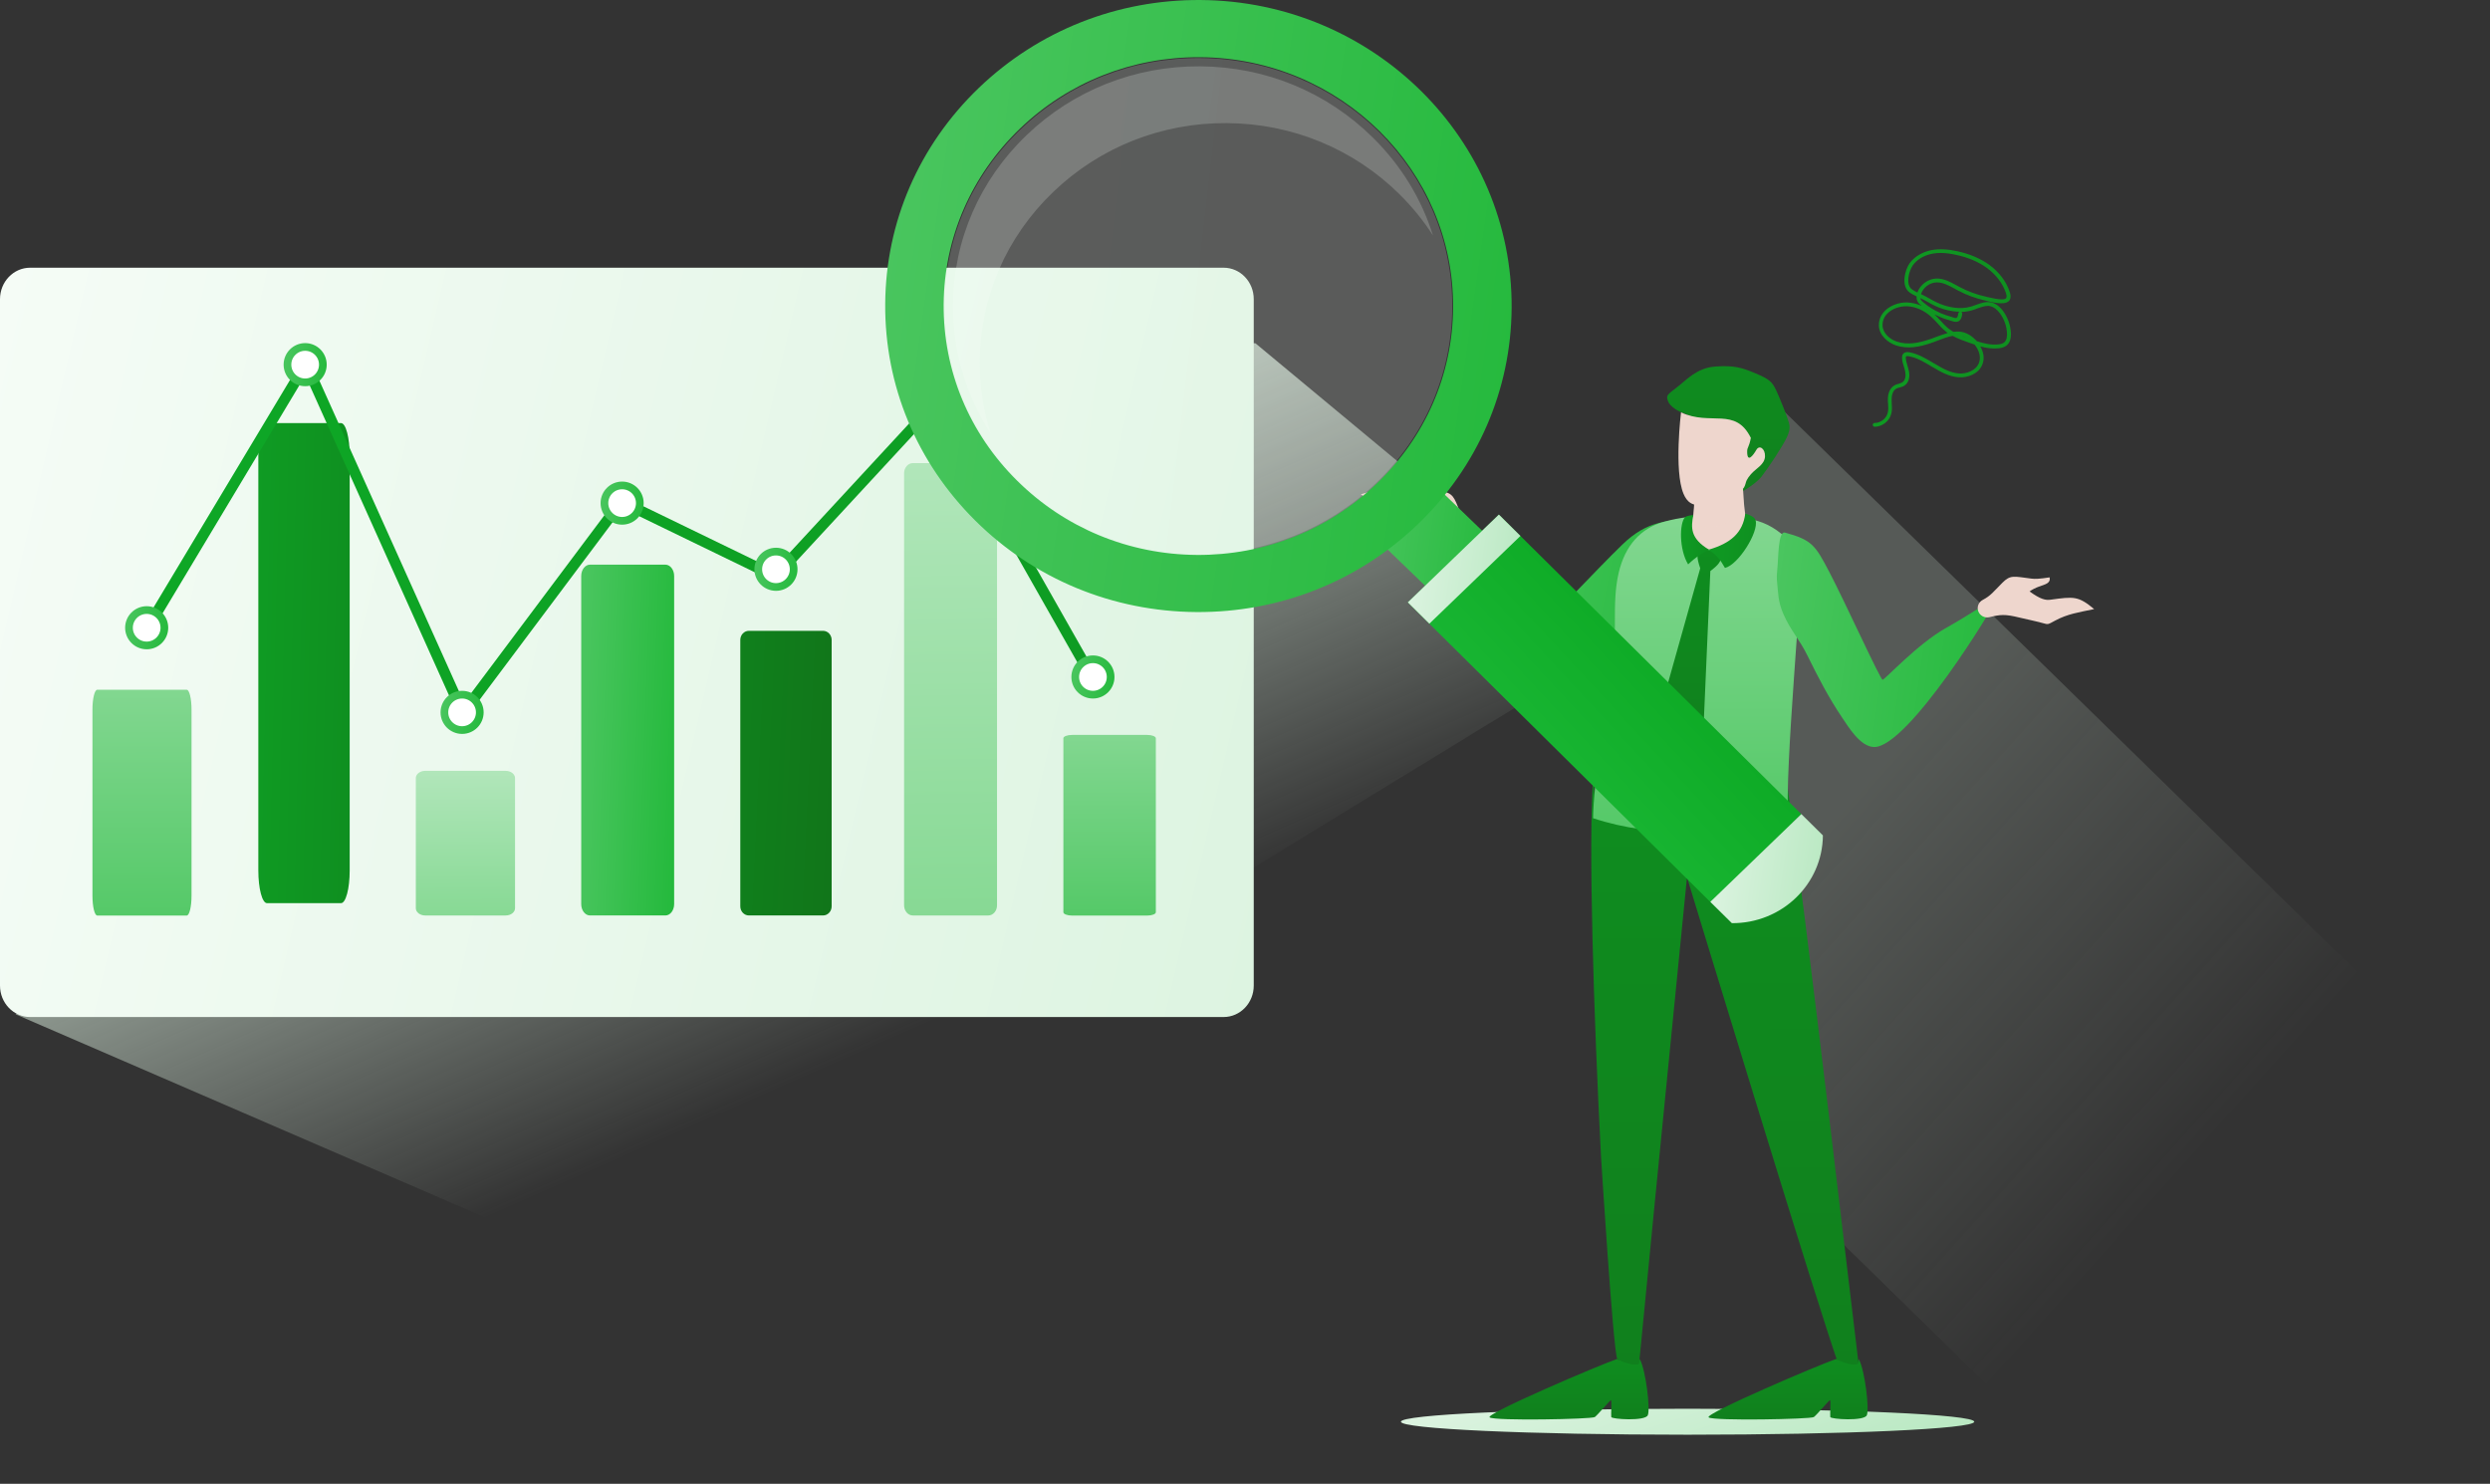 <svg fill="none" height="146" viewBox="0 0 245 146" width="245" xmlns="http://www.w3.org/2000/svg" xmlns:xlink="http://www.w3.org/1999/xlink"><rect x="0" y="0" width="245" height="146" fill="#333333" stroke="none"/><linearGradient id="a"><stop offset="0" stop-color="#4bc660"/><stop offset="1" stop-color="#24b93c"/></linearGradient><linearGradient id="b" gradientUnits="userSpaceOnUse" x1="81.207" x2="94.261" xlink:href="#a" y1="43.469" y2="45.819"/><linearGradient id="c"><stop offset="0" stop-color="#e2f6e5"/><stop offset="1" stop-color="#e2f6e5" stop-opacity="0"/></linearGradient><linearGradient id="d" gradientUnits="userSpaceOnUse" x1="59.072" x2="82.244" xlink:href="#c" y1="52.119" y2="104.685"/><linearGradient id="e" gradientUnits="userSpaceOnUse" x1="0" x2="133.303" y1="26.342" y2="57.395"><stop offset="0" stop-color="#f5fcf6"/><stop offset="1" stop-color="#ddf4e1"/></linearGradient><linearGradient id="f"><stop offset="0" stop-color="#82d790"/><stop offset="1" stop-color="#55c968"/></linearGradient><linearGradient id="g" gradientUnits="userSpaceOnUse" x1="9.098" x2="9.134" xlink:href="#f" y1="67.869" y2="90.104"/><linearGradient id="h" gradientUnits="userSpaceOnUse" x1="104.629" x2="104.655" xlink:href="#f" y1="72.314" y2="90.103"/><linearGradient id="i"><stop offset="0" stop-color="#b1e6ba"/><stop offset="1" stop-color="#87d994"/></linearGradient><linearGradient id="j" gradientUnits="userSpaceOnUse" x1="88.957" x2="89.617" xlink:href="#i" y1="45.569" y2="90.204"/><linearGradient id="k" gradientUnits="userSpaceOnUse" x1="72.84" x2="82.686" y1="62.07" y2="62.533"><stop offset="0" stop-color="#10801c"/><stop offset="1" stop-color="#11761a"/></linearGradient><linearGradient id="l" gradientUnits="userSpaceOnUse" x1="57.188" x2="67.59" xlink:href="#a" y1="55.56" y2="55.944"/><linearGradient id="m"><stop offset="0" stop-color="#0f9b23"/><stop offset="1" stop-color="#0f8f20"/></linearGradient><linearGradient id="n" gradientUnits="userSpaceOnUse" x1="25.418" x2="35.462" xlink:href="#m" y1="45.411" y2="45.656"/><linearGradient id="o" gradientUnits="userSpaceOnUse" x1="40.914" x2="40.976" xlink:href="#i" y1="75.847" y2="90.12"/><linearGradient id="p" gradientUnits="userSpaceOnUse" x1="14.434" x2="107.16" y1="35.804" y2="70.778"><stop offset="0" stop-color="#0ea826"/><stop offset="1" stop-color="#0e9c23"/></linearGradient><linearGradient id="q" gradientUnits="userSpaceOnUse" x1="27.906" x2="32.644" xlink:href="#a" y1="33.76" y2="34.42"/><linearGradient id="r" gradientUnits="userSpaceOnUse" x1="43.348" x2="48.085" xlink:href="#a" y1="67.975" y2="68.635"/><linearGradient id="s" gradientUnits="userSpaceOnUse" x1="59.094" x2="63.831" xlink:href="#a" y1="47.386" y2="48.045"/><linearGradient id="t" gradientUnits="userSpaceOnUse" x1="74.231" x2="78.968" xlink:href="#a" y1="53.895" y2="54.555"/><linearGradient id="u" gradientUnits="userSpaceOnUse" x1="89.977" x2="94.714" xlink:href="#a" y1="37.394" y2="38.053"/><linearGradient id="v" gradientUnits="userSpaceOnUse" x1="105.418" x2="110.155" xlink:href="#a" y1="64.493" y2="65.152"/><linearGradient id="w" gradientUnits="userSpaceOnUse" x1="12.312" x2="17.05" xlink:href="#a" y1="59.648" y2="60.308"/><linearGradient id="x" gradientUnits="userSpaceOnUse" x1="197.854" x2="234.226" xlink:href="#c" y1="61.069" y2="93.756"/><linearGradient id="y"><stop offset="0" stop-color="#0f8d1f"/><stop offset="1" stop-color="#10801d"/></linearGradient><linearGradient id="z" gradientUnits="userSpaceOnUse" x1="164.035" x2="164.069" xlink:href="#y" y1="36.031" y2="48.605"/><linearGradient id="A"><stop offset="0" stop-color="#def4e2"/><stop offset="1" stop-color="#b8e8c1"/></linearGradient><linearGradient id="B" gradientUnits="userSpaceOnUse" x1="139.107" x2="144.914" xlink:href="#A" y1="138.615" y2="156.869"/><linearGradient id="C" gradientUnits="userSpaceOnUse" x1="143.223" x2="170.242" xlink:href="#a" y1="51.087" y2="56.375"/><linearGradient id="D" gradientUnits="userSpaceOnUse" x1="156.57" x2="156.91" xlink:href="#y" y1="76.486" y2="135.335"/><linearGradient id="E" gradientUnits="userSpaceOnUse" x1="146.555" x2="146.561" xlink:href="#y" y1="133.712" y2="139.688"/><linearGradient id="F" gradientUnits="userSpaceOnUse" x1="156.746" x2="156.78" xlink:href="#f" y1="50.761" y2="81.902"/><linearGradient id="G" gradientUnits="userSpaceOnUse" x1="163.258" x2="163.431" xlink:href="#y" y1="54.073" y2="74.261"/><linearGradient id="H" gradientUnits="userSpaceOnUse" x1="168.117" x2="173.26" xlink:href="#m" y1="50.958" y2="51.532"/><linearGradient id="I" gradientUnits="userSpaceOnUse" x1="165.398" x2="168.498" xlink:href="#m" y1="51.069" y2="51.297"/><linearGradient id="J" gradientUnits="userSpaceOnUse" x1="174.824" x2="198.862" xlink:href="#a" y1="52.397" y2="55.81"/><linearGradient id="K" gradientUnits="userSpaceOnUse" x1="168.105" x2="168.112" xlink:href="#y" y1="133.712" y2="139.688"/><linearGradient id="L" gradientUnits="userSpaceOnUse" x1="184.266" x2="199.321" xlink:href="#m" y1="25.923" y2="27.427"/><linearGradient id="M" gradientUnits="userSpaceOnUse" x1="134.367" x2="148.552" xlink:href="#a" y1="46.52" y2="48.557"/><linearGradient id="N" gradientUnits="userSpaceOnUse" x1="87.098" x2="155.92" xlink:href="#a" y1="0" y2="9.807"/><linearGradient id="O"><stop offset="0" stop-color="#fff"/><stop offset="1" stop-color="#ebf9ed"/></linearGradient><linearGradient id="P" gradientUnits="userSpaceOnUse" x1="37.203" x2="247.524" xlink:href="#O" y1="-43.587" y2="-19.369"/><linearGradient id="Q" gradientUnits="userSpaceOnUse" x1="41.08" x2="238.279" xlink:href="#O" y1="-29.945" y2="-.93"/><linearGradient id="R" gradientUnits="userSpaceOnUse" x1="138.52" x2="148.904" y1="59.273" y2="49.621"><stop offset="0" stop-color="#18b532"/><stop offset="1" stop-color="#0eab26"/></linearGradient><linearGradient id="S" gradientUnits="userSpaceOnUse" x1="138.768" x2="150.918" xlink:href="#A" y1="50.632" y2="52.419"/><linearGradient id="T" gradientUnits="userSpaceOnUse" x1="168.529" x2="180.677" xlink:href="#A" y1="80.103" y2="81.889"/><path d="m81.216 43.509s4.94 2.748 4.877 3.115c-.062.367-3.313 6.229-2.813 5.986.5-.245 10.004-6.169 9.753-6.352-.251-.183-12.192-3.176-11.817-2.748z" fill="url(#b)"/><path d="m159.218 63.425-35.687-29.644-41.066-2.732-80.926 68.757 57.537 24.885z" fill="url(#d)" opacity=".8"/><path d="m120.397 26.342h-117.432c-1.637 0-2.965 1.385-2.965 3.093v67.543c0 1.708 1.327 3.093 2.965 3.093h117.432c1.637 0 2.964-1.385 2.964-3.093v-67.543c0-1.708-1.327-3.093-2.964-3.093z" fill="url(#e)"/><path d="m18.371 67.869h-8.8c-.262 0-.474.873-.474 1.95v18.318c0 1.077.212 1.95.474 1.95h8.8c.262 0 .474-.873.474-1.95v-18.318c0-1.077-.212-1.95-.474-1.95z" fill="url(#g)"/><path d="m112.868 72.314h-7.38c-.474 0-.859.146-.859.327v17.121c0 .181.385.327.859.327h7.38c.474 0 .859-.146.859-.327v-17.121c0-.181-.385-.327-.859-.327z" fill="url(#h)"/><path d="m97.237 45.569h-7.416c-.477 0-.864.445-.864.994v42.522c0 .549.387.994.864.994h7.416c.477 0 .864-.445.864-.994v-42.522c0-.549-.387-.994-.864-.994z" fill="url(#j)"/><path d="m80.98 62.07h-7.291c-.469 0-.849.402-.849.898v26.212c0 .496.38.898.849.898h7.291c.469 0 .849-.402.849-.898v-26.212c0-.496-.38-.898-.849-.898z" fill="url(#k)"/><path d="m65.468 55.56h-7.416c-.477 0-.864.5-.864 1.117v32.284c0 .617.387 1.117.864 1.117h7.416c.477 0 .864-.5.864-1.117v-32.284c0-.617-.387-1.117-.864-1.117z" fill="url(#l)"/><path d="m33.558 41.632h-7.291c-.469 0-.849 1.435-.849 3.205v40.824c0 1.77.38 3.205.849 3.205h7.291c.469 0 .849-1.435.849-3.205v-40.824c0-1.77-.38-3.205-.849-3.205z" fill="url(#n)"/><path d="m49.755 75.847h-7.919c-.509 0-.922.32-.922.716v12.8c0 .395.413.716.922.716h7.919c.509 0 .922-.32.922-.716v-12.8c0-.395-.413-.716-.922-.716z" fill="url(#o)"/><path d="m14.434 61.919 15.669-26.115 15.442 34.366 15.594-20.817 15.139 7.343 15.821-17.107 15.291 26.948" stroke="url(#p)" stroke-width="1.06"/><circle cx="30.026" cy="35.88" fill="#fff" r="1.741" stroke="url(#q)" stroke-width=".757"/><circle cx="45.467" cy="70.095" fill="#fff" r="1.741" stroke="url(#r)" stroke-width=".757"/><circle cx="61.213" cy="49.505" fill="#fff" r="1.741" stroke="url(#s)" stroke-width=".757"/><circle cx="76.35" cy="56.015" fill="#fff" r="1.741" stroke="url(#t)" stroke-width=".757"/><circle cx="92.096" cy="39.513" fill="#fff" r="1.741" stroke="url(#u)" stroke-width=".757"/><circle cx="107.537" cy="66.612" fill="#fff" r="1.741" stroke="url(#v)" stroke-width=".757"/><circle cx="14.432" cy="61.768" fill="#fff" r="1.741" stroke="url(#w)" stroke-width=".757"/><path d="m171.5 36.516-.207 47.106 7.749 36.527 26.061 25.49 38.985-38.13z" fill="url(#x)" opacity=".2"/><path d="m167.537 41.971s-1.117-1.076-1.764-1.271c-.646-.196-1.475-.712-1.656-1.244s-.126-.583.833-1.309c.959-.726 1.98-1.952 3.822-2.081 1.841-.129 2.594.094 3.964.672s1.636.82 2.054 1.726c.417.906.91 2.177 1.091 2.716.192.576.364.925-.064 1.842s-1.82 3-2.483 3.855-2.27 1.695-2.27 1.695l-3.527-6.598z" fill="url(#z)"/><path d="m166.049 141.171c-15.579 0-28.205-.573-28.205-1.278 0-.707 12.628-1.278 28.205-1.278 15.578 0 28.204.573 28.204 1.278 0 .707-12.628 1.278-28.204 1.278z" fill="url(#B)"/><path d="m167.848 51.087c-3.818 0-5.791.16-8.213 2.491-2.424 2.329-8.174 8.515-8.379 8.435-.205-.081-2.136-4.419-4.271-6.749-2.136-2.33-3.614-4.458-3.758-4.097-.144.362 3.511 16.468 6.714 17.393 3.202.925 14.991-12.935 14.991-12.935l2.915-4.539z" fill="url(#C)"/><path d="m157.521 113.626c-.719-13.864-1.247-30.846-.765-37.009.128 1.976.339 3.259.653 3.441 1.664.964 3.99-.436 9.204-.624.311-.01.612-.015.912-.021 4.694-.064 7.644.702 8.007.139.082-.127.153-1.295.21-3.066 1.77 11.859 7.095 57.647 7.174 58.07v.016c-.161-.09-.31-.148-.442-.17-.724-.122-1.186-.045-1.48.11-1.647-4.292-15.005-48.196-15.005-48.196l-3.212 32.458s-1.329 13.573-1.459 14.99c.218 1.283-.708 1.449-1.043 1.417-.023-.002-1.034-1.508-1.148-1.47-.41-.863-1.608-20.083-1.608-20.083z" fill="url(#D)"/><path d="m159.186 133.779c-.016-.007-.034-.033-.051-.067-1.716.573-13.048 5.417-12.565 5.755.514.361 10.057.18 10.351-.036.295-.218 1.468-1.624 1.579-1.66.11-.036 0 1.444.037 1.66.036.216 3.339.433 3.597-.18.258-.614-.184-4.33-.77-5.486 0 0-.014 0-.035 0-.018.184-.025.292-.025.307 0 .388-1.12.194-2.115-.291z" fill="url(#E)"/><g clip-rule="evenodd" fill-rule="evenodd"><path d="m143.277 49.447c-.449-1.029-.804-.985-2.515-1.4-.357-.086-.721-.24-1.623-.751-.321.513.149.789.644 1.221.24.211.521.513.68.768-1.292.348-1.801.257-2.21.033-2.039-1.12-2.411-1.328-4.355-.674 1.312.851 2.254 1.367 3.152 2.421.553.647.47.611 1.081.669.826.081 1.547.213 2.331.309 1.473.183 1.857.197 2.806.811.349.226.815.168 1.098-.134.286-.307.298-.775.024-1.093-.598-.691-.591-.978-1.112-2.179z" fill="#eed6cd"/><path d="m175.938 80.732c-6.315 1.324-13.086 1.808-19.192-.225.077-3.685.959-9.178 1.857-14.262.616-3.484-.059-6.786.662-9.871.636-2.722 2.185-4.39 4.423-5.025 1.6-.455 3.362-.645 5.15-.575 3.918.153 5.567.372 8.368 3.702.121 4.019-1.603 20.704-1.268 26.255z" fill="url(#F)"/><path d="m171.499 48.111c.063 1.173.13 2.081.344 3.237-.519 1.779-2.217 2.947-3.904 2.724-1.456-.192-1.835-2.115-1.337-3.304.072-.578.099-1.065.114-1.647l3.673-1.048z" fill="#eed6cd"/><path d="m171.497 48.111c.018.343.084 1.317.107 1.628-1.061 2.182-4.046 2.643-5.069 1.575.07-.578.162-1.611.179-2.192l3.673-1.048z" fill="#eed6cd" opacity=".3"/><path d="m165.64 48.571c.344.825.893 1.336 2.207 1.062.912-.191 1.863-.599 2.706-.933 1.282-.509 1.096-1.01 1.312-1.45.088-.175.223-.369.419-.595.505-.58 1.349-.931 1.381-1.752.029-.755-.553-1.158-.849-.641-.312.542-.921 1.364-.905.134.005-.41.182-.357.361-1.309-1.533-3.093-3.953-1.137-6.87-2.513 0 0-.707 5.728.24 7.999z" fill="#eed6cd"/><path d="m168.286 56.197-.642 14.748-2.652 3.264-1.734-3.933 4.034-14.357c-.416-1.206-.281-1.48-.041-1.659.279-.208.008-.233.937-.123.612.074 1.238.134 1.147.78-.068.497-.508.856-1.05 1.276z" fill="url(#G)"/><path d="m171.725 50.53c.53.173.924.346 1.016.679.319 1.144-1.702 4.371-3.017 4.673-.444-.806-.823-1.261-1.607-1.796 2.177-.626 3.369-1.671 3.606-3.556z" fill="url(#H)"/><path d="m166.602 50.682c-.393.012-.742.139-.81.213-.556.607-.582 3.177.309 4.637.759-.727 1.408-1.119 2.085-1.429-1.947-1.141-1.778-2.245-1.584-3.422z" fill="url(#I)"/></g><path d="m174.878 55.981c.113-1.031.06-3.762.751-3.575 2.664.724 2.98 1.235 4.373 3.894 1.55 2.958 5.018 10.598 5.237 10.586.221-.014 3.448-3.537 6.226-5.09 2.777-1.554 4.866-3.12 4.885-2.733s-8.633 14.55-11.971 14.442c-1.348-.045-2.483-1.95-3.122-2.89-1.315-1.942-2.399-4.037-3.429-6.133-.785-1.601-1.634-2.417-2.348-4.048-.551-1.259-.51-2.035-.649-3.416-.016-.149-.005-.557.046-1.036z" fill="url(#J)"/><path clip-rule="evenodd" d="m197.019 57.342c.8-.799 1.114-.631 2.863-.408.363.046.761.033 1.79-.123.109.592-.431.681-1.054.909-.303.11-.677.293-.921.473 1.076.784 1.582.88 2.047.817 2.317-.317 2.74-.379 4.308.921-1.54.326-2.608.472-3.836 1.132-.754.406-.665.401-1.254.238-.8-.218-1.519-.353-2.285-.54-1.386-.341-1.863-.298-2.915-.036-.476.118-.963-.142-1.119-.595-.144-.42.038-.882.435-1.095.826-.443 1.017-.768 1.941-1.691z" fill="#eed6cd" fill-rule="evenodd"/><path d="m180.736 133.779c-.017-.007-.033-.033-.05-.067-1.716.573-13.048 5.417-12.566 5.755.514.361 10.057.18 10.352-.036.295-.218 1.468-1.624 1.579-1.66.11-.036 0 1.444.036 1.66.037.216 3.34.433 3.598-.18.258-.614-.184-4.33-.772-5.486 0 0-.014 0-.035 0-.018.184-.026.292-.026.307 0 .388-1.121.194-2.116-.291z" fill="url(#K)"/><path d="m184.436 41.994c.737 0 1.44-.53 1.64-1.235.106-.346.082-.705.058-1.051 0-.138-.01-.278-.01-.403 0-.242.048-.843.458-1.064.093-.057.21-.081.327-.115.152-.047.317-.081.458-.174.492-.299.562-.936.458-1.433-.035-.185-.093-.359-.141-.53-.083-.265-.152-.52-.165-.775 0-.024 0-.104.024-.138.024-.047.141-.047.269-.023.796.138 1.533.577 2.236 1.004l.106.057c.809.486 1.616.936 2.529 1.004.913.081 2.026-.335 2.377-1.282.235-.611.083-1.248-.21-1.755.586.161 1.195.255 1.816.185.223-.023.537-.081.785-.289.303-.255.445-.681.41-1.248-.048-.751-.317-1.5-.751-2.101-.341-.473-.737-.762-1.16-.866-.538-.127-1.055.057-1.547.242-.165.057-.317.114-.469.161-1.123.323-2.249.047-3.01-.255-.469-.185-.914-.44-1.337-.681-.176-.104-.386-.195-.575-.289.21-.648.855-1.144 1.547-1.155.62-.01 1.206.312 1.781.624.093.057.199.104.293.161.843.45 1.733.775 2.67.993.048 0 .106.023.175.047.714.174 2.05.497 2.308-.185.094-.242.024-.507-.048-.715-.327-1.017-1.054-1.963-2.025-2.668-.844-.601-1.885-1.051-3.091-1.316-.972-.218-1.802-.255-2.529-.127-.926.174-1.722.647-2.191 1.292-.468.648-.889 2.265 0 2.887.2.151.445.265.679.382-.011.151 0 .289.048.403.082.208.234.359.386.473.024.023.048.034.058.057-.458-.208-.947-.312-1.429-.336-.796-.023-1.616.289-2.154.796-.41.403-.633.913-.62 1.456.011.97.868 1.685 1.65 1.963 1.206.416 2.402.138 3.408-.198.234-.081.479-.161.727-.265.492-.185.995-.382 1.474-.463.538.289 1.113.497 1.651.681.165.057.341.115.503.174.386.473.679 1.155.434 1.802-.293.762-1.219 1.097-1.991 1.04-.831-.07-1.592-.486-2.367-.96l-.106-.057c-.738-.44-1.499-.9-2.367-1.064-.399-.07-.575.07-.655.185-.082.114-.082.255-.082.359 0 .312.093.59.186.879.048.174.107.323.128.497.069.359.034.832-.293 1.04-.107.057-.224.094-.351.138-.142.034-.283.081-.41.151-.41.232-.655.739-.655 1.397 0 .138 0 .289.024.426.024.322.034.634-.048.923-.152.543-.703.96-1.278.96-.107 0-.186.081-.186.185s.082.185.186.185h-.024zm11.138-11.897c.093 0 .187 0 .282.034.328.081.645.323.937.715.4.554.645 1.235.679 1.906.024.312-.01.715-.269.936-.127.104-.303.174-.575.198-.713.081-1.44-.094-2.119-.312-.048-.057-.093-.114-.151-.161-.341-.336-.879-.739-1.571-.785-.2-.01-.386 0-.586.023-.165-.094-.327-.208-.479-.322-.293-.232-.538-.507-.796-.785-.186-.208-.386-.416-.596-.611.165.081.327.161.492.231.341.151.703.278 1.055.369.047.01.093.023.141.047.258.081.678.218.913-.198.093-.161.117-.359.141-.507 0-.081-.035-.151-.093-.185.351 0 .702-.057 1.064-.161.166-.047.341-.104.493-.174.362-.128.713-.255 1.044-.255zm-3.924 2.668c-.386.104-.772.255-1.16.393-.245.094-.48.185-.703.255-.948.312-2.061.567-3.163.195-.668-.218-1.381-.819-1.395-1.605 0-.45.165-.856.503-1.178.458-.45 1.172-.705 1.875-.692.854.023 1.722.403 2.435 1.064.2.185.4.393.586.601.258.289.527.577.844.832.058.047.117.094.176.138zm1.382.289c.141.034.269.081.41.151-.141-.047-.269-.104-.41-.151zm-.256-2.366s-.093.081-.093.138c-.01.127-.034.265-.093.369-.069.128-.152.128-.458.023-.058-.01-.106-.034-.152-.047-.34-.094-.678-.208-1.006-.346-.633-.278-1.219-.635-1.733-1.074-.117-.094-.224-.198-.269-.322 0-.023-.024-.057-.024-.094.152.07.304.151.445.218.434.255.889.507 1.381.705.528.208 1.241.403 2.016.416l-.011.01zm-1.815-5.799c.468 0 .985.07 1.557.198 1.161.255 2.154.681 2.952 1.259.913.658 1.582 1.537 1.898 2.47.048.151.094.336.048.473-.082.242-.713.218-1.85-.057-.069-.023-.141-.034-.186-.047-.903-.198-1.768-.52-2.577-.947-.093-.047-.2-.104-.293-.161-.609-.336-1.254-.681-1.967-.671-.831.023-1.616.601-1.885 1.376-.2-.094-.386-.198-.538-.312-.644-.463-.303-1.813.094-2.369.409-.577 1.123-.993 1.943-1.144.258-.047.527-.07.82-.07h-.011z" fill="url(#L)"/><path d="m140.504 57.904c-1.665-1.607-3.332-3.213-5.001-4.824-.758-.75-1.151-1.732-1.135-2.692.711-.561 1.399-1.161 2.059-1.798.684-.66 1.335-1.35 1.943-2.069.977.002 1.982.393 2.736 1.142 1.675 1.609 3.347 3.224 5.028 4.845 1.579 1.56 1.026 3.381-.584 4.891l-.008.009c-1.599 1.535-3.482 2.048-5.038.496z" fill="url(#M)"/><path d="m117.702 60.224c8.196.053 15.937-3.007 21.801-8.636 5.891-5.658 9.174-13.213 9.232-21.269.123-16.599-13.611-30.199-30.603-30.318-8.196-.055-15.943 3.016-21.813 8.64-5.892 5.655-9.164 13.205-9.22 21.255-.059 8.035 3.095 15.612 8.88 21.347 5.785 5.733 13.502 8.921 21.721 8.98zm.041-5.62c-6.682-.05-12.959-2.644-17.663-7.306-4.713-4.664-7.277-10.826-7.23-17.363.053-6.537 2.712-12.672 7.51-17.279 4.766-4.578 11.069-7.073 17.735-7.027 13.822.092 24.983 11.149 24.881 24.653-.049 6.546-2.708 12.688-7.51 17.294-4.766 4.582-11.063 7.073-17.723 7.029z" fill="url(#N)"/><path d="m100.423 12.717c4.751-4.564 11.028-7.05 17.672-7.006 13.774.09 24.901 11.111 24.797 24.569-.046 6.523-2.7 12.642-7.484 17.239-4.753 4.568-11.022 7.041-17.665 7-6.66-.046-12.911-2.633-17.602-7.281-4.697-4.647-7.25-10.79-7.203-17.3.047-6.521 2.701-12.64 7.485-17.222z" fill="url(#P)" opacity=".2"/><path d="m137.733 19.145c-4.532-4.492-10.577-6.989-17.012-7.031-6.427-.042-12.491 2.361-17.088 6.771-4.608 4.423-7.176 10.32-7.231 16.609v.032c-.021 2.446.342 4.836 1.061 7.113-2.435-3.772-3.725-8.136-3.693-12.697v-.031c.059-6.292 2.628-12.193 7.241-16.614 4.588-4.406 10.658-6.812 17.08-6.77 6.437.042 12.476 2.539 17.009 7.031 2.775 2.743 4.777 6.029 5.896 9.612-.926-1.438-2.015-2.785-3.263-4.024z" fill="url(#Q)" opacity=".2"/><path d="m147.48 50.638-8.96 8.635 29.759 29.47 8.961-8.635z" fill="url(#R)"/><path d="m140.64 61.369 8.962-8.635-2.122-2.102-8.96 8.637z" fill="url(#S)"/><path d="m170.402 90.835c4.911.036 8.923-3.828 8.96-8.635-.708-.701-1.413-1.397-2.121-2.098-2.988 2.881-5.972 5.756-8.96 8.637.708.699 1.413 1.397 2.123 2.096z" fill="url(#T)"/></svg>